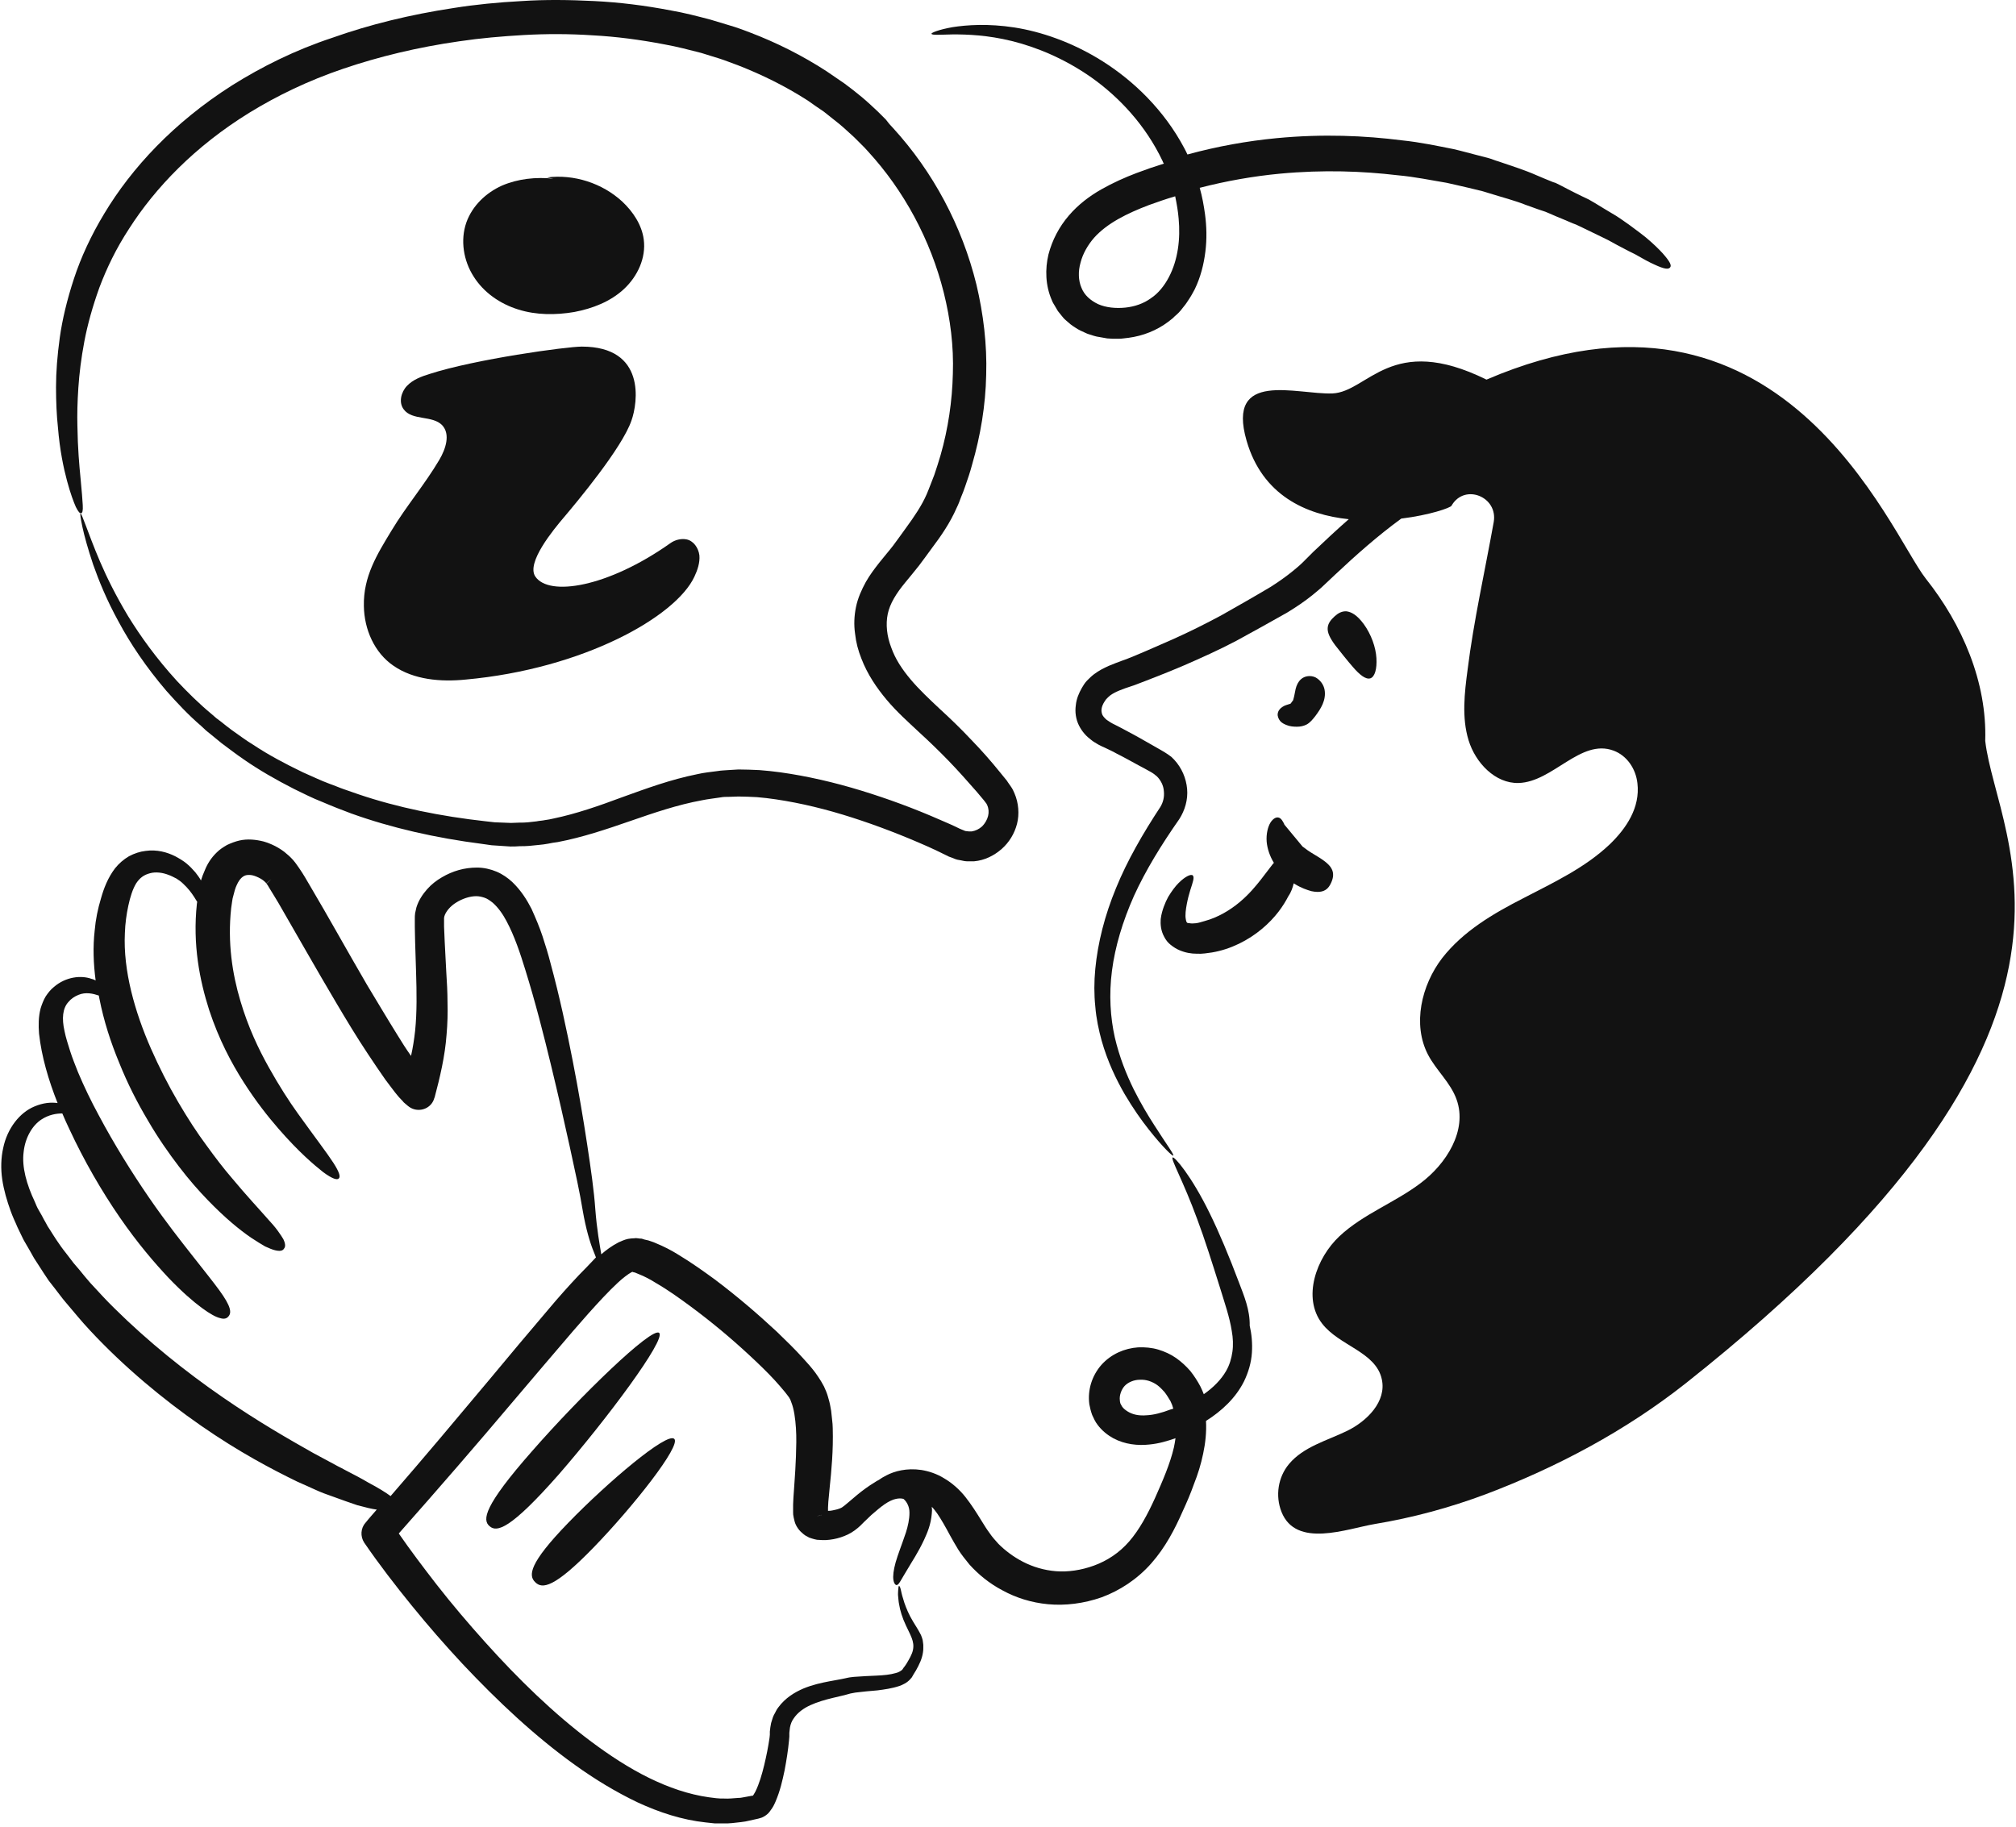 <svg xmlns="http://www.w3.org/2000/svg" fill="none" viewBox="0 0 534 484" height="484" width="534">
<path fill="#121212" d="M525.848 196.274C526.347 180.698 519.767 165.455 510.105 153.294C500.526 141.133 471.789 67.084 393.743 100.569C368.421 88.074 362.424 103.817 352.928 104.234C343.433 104.567 324.775 97.903 330.189 116.728C334.354 131.221 345.932 136.385 357.26 137.551C354.011 140.383 350.929 143.299 347.847 146.214L345.099 148.963C344.266 149.796 343.349 150.545 342.433 151.295C340.601 152.794 338.685 154.127 336.603 155.46C334.52 156.709 332.355 157.958 330.189 159.208C328.023 160.457 325.774 161.707 323.609 162.956C319.277 165.288 314.946 167.454 310.448 169.453C308.199 170.453 306.034 171.369 303.785 172.368C302.702 172.868 301.536 173.285 300.453 173.784L298.787 174.451C298.287 174.617 297.787 174.867 297.204 175.034C295.039 175.867 292.373 176.7 289.791 178.615C289.125 179.115 288.542 179.698 287.959 180.281C287.376 180.864 286.876 181.697 286.543 182.28C285.793 183.613 285.127 185.112 284.96 186.862C284.71 188.611 284.96 190.527 285.793 192.192C286.626 193.858 287.792 195.108 289.042 196.024C289.625 196.524 290.291 196.857 290.957 197.273L291.957 197.773L292.706 198.106C293.706 198.606 294.706 199.023 295.705 199.606C297.704 200.605 299.62 201.688 301.619 202.771C302.618 203.271 303.618 203.854 304.534 204.353C305.117 204.687 305.284 204.77 305.617 205.02L306.034 205.353C306.2 205.436 306.283 205.603 306.45 205.686C307.45 206.686 308.199 208.102 308.283 209.601C308.449 211.1 308.116 212.516 307.366 213.766C302.702 220.846 298.537 228.092 295.622 235.256C292.623 242.502 290.791 249.749 290.124 256.662C289.791 260.077 289.791 263.492 290.124 266.658C290.374 269.823 291.041 272.905 291.79 275.653C293.373 281.234 295.622 285.899 297.871 289.814C300.12 293.645 302.369 296.81 304.284 299.226C308.116 304.057 310.615 306.389 310.781 306.139C311.031 305.889 309.032 303.224 305.784 298.143C304.118 295.561 302.202 292.396 300.286 288.564C298.37 284.649 296.538 280.151 295.289 274.821C294.122 269.573 293.706 263.576 294.539 257.162C295.372 250.748 297.371 244.085 300.37 237.338C303.451 230.591 307.533 223.928 312.364 217.014C313.863 214.682 314.696 211.85 314.446 209.018C314.196 206.186 313.03 203.437 311.031 201.272C310.781 201.022 310.531 200.772 310.282 200.522L309.365 199.856C308.782 199.439 308.033 199.023 307.616 198.773C306.617 198.19 305.7 197.69 304.701 197.107C302.785 196.024 300.786 194.858 298.704 193.775C297.704 193.192 296.621 192.692 295.538 192.109L294.706 191.693L294.122 191.36C293.789 191.11 293.456 190.943 293.123 190.693C292.54 190.193 292.123 189.694 291.957 189.277C291.79 188.777 291.707 188.361 291.79 187.778C291.874 187.195 292.123 186.528 292.623 185.779C292.873 185.362 293.04 185.196 293.29 184.946C293.539 184.696 293.789 184.446 294.122 184.196C295.372 183.28 297.371 182.53 299.703 181.781C300.286 181.614 300.869 181.364 301.536 181.114L303.285 180.448C304.451 180.031 305.534 179.532 306.7 179.115C309.032 178.199 311.281 177.283 313.613 176.283C318.195 174.284 322.859 172.202 327.44 169.786C329.689 168.537 331.855 167.371 334.104 166.121C336.353 164.872 338.602 163.622 340.934 162.29C343.266 160.874 345.515 159.374 347.681 157.625C348.764 156.709 349.846 155.876 350.846 154.877L353.678 152.211C359.259 146.964 365.006 141.883 371.17 137.385C378.666 136.468 384.164 134.553 384.497 133.97C384.497 133.886 384.58 133.886 384.58 133.803C388.079 128.056 396.825 131.637 395.658 138.301C393.326 151.295 390.328 164.622 388.745 177.366C387.912 183.613 387.162 190.11 388.995 196.107C390.827 202.104 396.075 207.602 402.239 207.435C411.318 207.185 418.648 195.607 427.394 198.856C430.975 200.189 433.307 203.687 433.724 207.519C434.474 213.932 430.809 219.43 426.394 223.678C419.814 229.925 411.568 233.756 403.571 237.921C395.575 242.003 387.579 246.667 381.998 253.83C376.501 260.994 374.085 271.405 378.25 279.402C380.415 283.566 384.247 286.815 385.83 291.313C388.745 299.476 383.081 308.388 376.251 313.469C369.421 318.633 361.091 321.632 354.844 327.463C348.597 333.293 344.932 343.788 350.18 350.618C354.678 356.532 364.423 358.115 366.006 365.362C367.338 371.275 362.091 376.523 356.76 379.105C351.429 381.687 345.265 383.27 341.434 387.851C338.518 391.349 337.769 396.264 339.435 400.512C343.266 410.257 356.76 405.01 364.09 403.76C374.168 402.094 383.997 399.429 393.576 395.847C412.484 388.684 430.642 379.022 446.551 366.444C565.995 271.822 528.929 223.095 525.848 196.274Z"></path>
<path fill="#121212" d="M340.854 192.109C341.687 192.442 342.603 192.525 343.519 192.525C344.436 192.525 345.269 192.359 346.102 191.942C347.018 191.443 347.684 190.61 348.351 189.777C349.1 188.777 349.85 187.694 350.35 186.528C350.849 185.362 351.099 184.029 350.849 182.697C350.599 181.364 349.683 180.115 348.434 179.448C347.184 178.865 345.602 179.032 344.602 179.948C343.853 180.614 343.436 181.531 343.186 182.53C343.02 183.53 342.603 185.445 342.437 185.695C342.187 185.779 342.02 186.362 341.77 186.445C341.021 186.695 340.271 186.861 339.688 187.278C339.022 187.694 338.522 188.361 338.439 189.11C338.355 189.777 338.688 190.526 339.105 191.026C339.521 191.526 340.188 191.859 340.854 192.109Z"></path>
<path fill="#121212" d="M351.679 166.371C351.595 167.62 352.262 169.036 353.678 170.952C354.427 171.952 355.177 172.785 355.927 173.784C356.76 174.784 357.592 175.867 358.425 176.783C360.091 178.699 361.757 180.115 363.007 179.698C364.173 179.282 364.756 177.199 364.589 174.367C364.506 172.951 364.173 171.369 363.59 169.786C363.007 168.203 362.174 166.621 361.257 165.371C359.425 162.873 357.926 162.123 356.676 161.956C355.427 161.873 354.427 162.456 353.511 163.289C352.512 164.205 351.762 165.122 351.679 166.371Z"></path>
<path fill="#121212" d="M342.681 234.006C342.764 234.089 342.848 234.173 342.931 234.173C344.68 235.256 346.18 235.755 347.346 236.088C348.512 236.338 349.428 236.338 350.094 236.172C351.51 235.839 352.177 234.839 352.677 233.673C353.176 232.507 353.343 231.257 352.677 230.091C352.01 228.842 350.344 227.676 347.929 226.26C346.929 225.677 345.846 224.927 345.013 224.261L340.182 218.43V218.347C339.766 217.514 339.349 216.764 338.683 216.598C338.1 216.431 337.267 216.764 336.517 217.93C335.851 219.013 335.351 220.929 335.518 223.011C335.684 224.844 336.351 226.843 337.434 228.592C337.267 228.759 337.1 228.925 336.934 229.175C336.184 230.091 335.268 231.424 333.935 233.09C332.603 234.756 330.937 236.838 328.355 239.004C325.772 241.169 322.524 243.085 319.109 244.001C318.193 244.251 317.526 244.501 316.777 244.585C316.11 244.668 315.527 244.668 315.111 244.585C314.777 244.501 314.694 244.585 314.528 244.501C314.361 244.418 314.194 244.168 314.111 243.585C313.861 242.502 314.111 240.836 314.361 239.504C314.611 238.171 314.944 236.921 315.277 235.839C315.944 233.756 316.443 232.424 315.944 231.924C315.527 231.507 314.028 232.09 312.195 233.923C311.279 234.839 310.363 236.088 309.447 237.588C309.03 238.337 308.614 239.254 308.281 240.17C307.947 241.086 307.614 242.169 307.448 243.502C307.364 244.834 307.448 246.5 308.364 248.166C308.78 248.999 309.363 249.749 310.113 250.332C310.863 250.915 311.612 251.415 312.445 251.748C314.028 252.414 315.527 252.664 317.026 252.664C318.443 252.747 319.858 252.497 321.025 252.331C326.022 251.498 330.687 249.082 334.268 246.084C337.85 243.085 339.932 240.003 341.265 237.421C342.015 236.338 342.431 235.089 342.681 234.006Z"></path>
<path fill="#121212" d="M328.191 339.79C325.526 332.71 322.944 326.546 320.445 321.465C315.531 311.387 311.033 306.306 310.616 306.639C310.033 307.055 313.365 312.719 317.113 322.965C319.029 328.046 321.028 334.376 323.277 341.539C324.36 345.121 325.692 348.869 326.275 352.617C326.609 354.45 326.692 356.366 326.442 358.115C326.192 359.864 325.692 361.613 324.776 363.196C323.443 365.528 321.361 367.61 318.862 369.36C318.612 368.693 318.279 367.944 317.946 367.277C317.196 365.861 316.28 364.445 315.281 363.196C314.198 361.946 312.948 360.78 311.532 359.781C310.116 358.781 308.45 358.032 306.785 357.532C305.119 357.032 303.203 356.865 301.454 356.949C297.872 357.199 294.374 358.698 291.792 361.53C289.209 364.445 288.043 368.277 288.543 372.025C288.71 372.941 288.96 373.941 289.293 374.857C289.709 375.773 290.126 376.689 290.709 377.439C291.875 379.022 293.374 380.188 294.873 381.021C297.955 382.687 301.454 383.02 304.452 382.687C307.034 382.437 309.2 381.77 311.366 381.021C311.282 381.77 311.116 382.603 310.949 383.436C309.95 387.768 307.951 392.349 305.952 396.847C303.953 401.261 301.787 405.259 299.121 408.341C296.456 411.423 293.208 413.506 289.793 414.755C286.377 416.004 282.879 416.504 279.714 416.254C276.549 416.004 273.55 415.088 270.968 413.755C268.386 412.423 266.22 410.757 264.471 409.008C263.638 408.091 262.805 407.175 262.139 406.176C261.389 405.176 260.723 404.093 260.056 403.011C258.724 400.845 257.308 398.596 255.725 396.597C254.142 394.598 252.143 392.849 250.144 391.682C248.145 390.433 246.063 389.767 244.064 389.434C240.149 388.85 236.901 389.767 234.818 390.85C233.985 391.266 233.319 391.682 232.736 392.099C232.403 392.266 232.069 392.432 231.736 392.682C230.07 393.682 228.488 394.848 227.072 396.014C226.322 396.597 225.656 397.263 224.906 397.846C224.24 398.429 223.407 399.096 223.157 399.262C222.824 399.512 222.157 399.762 221.491 399.929C220.825 400.095 220.075 400.262 219.492 400.262C219.409 400.262 219.325 400.262 219.325 400.262C219.325 400.012 219.325 399.679 219.325 399.429C219.325 398.929 219.409 398.346 219.409 397.846C219.492 396.68 219.659 395.597 219.742 394.348C219.992 391.932 220.242 389.434 220.408 386.768C220.575 384.103 220.658 381.354 220.575 378.355C220.575 377.606 220.492 376.856 220.408 376.106C220.325 375.357 220.242 374.524 220.158 373.774C219.992 372.941 219.908 372.192 219.659 371.275C219.409 370.442 219.242 369.609 218.826 368.61C218.659 368.193 218.409 367.694 218.243 367.277C217.993 366.861 217.743 366.361 217.493 365.944L216.743 364.778L215.994 363.696C214.994 362.363 213.911 361.113 212.745 359.864C210.579 357.448 208.164 355.116 205.748 352.784C200.834 348.203 195.42 343.538 189.339 338.957C186.258 336.708 183.092 334.459 179.511 332.294C177.762 331.211 175.846 330.211 173.597 329.295C173.097 329.045 172.431 328.879 171.764 328.629C171.431 328.545 171.098 328.462 170.681 328.379L170.182 328.212C170.015 328.129 169.765 328.129 169.515 328.129L168.849 328.046C168.599 328.046 168.433 327.962 168.099 328.046C167.516 328.046 166.85 328.129 166.35 328.212C165.934 328.295 165.434 328.462 165.017 328.629C164.601 328.795 164.268 328.962 163.851 329.128C161.936 330.128 160.52 331.211 159.27 332.294C158.854 329.795 158.104 325.797 157.688 320.382C157.354 315.551 156.521 309.721 155.522 303.141C154.522 296.56 153.273 289.064 151.69 280.984C150.108 272.905 148.275 264.159 145.776 254.996C145.193 252.664 144.444 250.332 143.694 248C143.278 246.833 142.861 245.584 142.361 244.418C141.862 243.252 141.362 242.002 140.779 240.753C139.529 238.337 138.03 235.922 135.698 233.673C134.532 232.59 133.116 231.591 131.533 230.924C129.951 230.258 128.118 229.841 126.369 229.841C122.954 229.841 119.872 230.758 117.04 232.424C115.624 233.257 114.291 234.256 113.125 235.589C111.959 236.921 110.876 238.504 110.293 240.42C110.21 240.92 110.043 241.419 109.96 241.919C109.877 242.419 109.877 242.919 109.877 243.502V245.584C109.877 246.917 109.96 248.25 109.96 249.582C110.043 252.248 110.126 254.913 110.21 257.578C110.376 262.909 110.46 268.074 109.96 273.071C109.71 275.32 109.377 277.486 108.877 279.735C107.628 277.986 106.461 276.153 105.295 274.237C102.547 269.823 99.881 265.325 97.216 260.91C91.968 251.914 87.054 243.002 81.973 234.423C81.14 233.007 80.39 231.674 79.474 230.341C79.224 230.008 79.058 229.675 78.724 229.258L78.308 228.675C78.141 228.425 77.891 228.176 77.642 227.842C76.892 227.009 76.142 226.343 75.309 225.677C73.644 224.427 71.811 223.511 69.812 222.928C67.813 222.428 65.564 222.178 63.398 222.678C62.315 222.928 61.233 223.344 60.15 223.844C59.15 224.427 58.234 225.01 57.484 225.76C55.902 227.259 54.902 228.925 54.236 230.591C53.819 231.507 53.486 232.424 53.236 233.256C52.82 232.507 52.32 231.84 51.737 231.091C51.071 230.341 50.321 229.508 49.405 228.759C48.489 228.009 47.489 227.426 46.406 226.843C44.241 225.76 41.575 225.01 38.577 225.427C37.077 225.593 35.578 226.093 34.162 226.843C32.746 227.676 31.497 228.759 30.497 230.008C28.581 232.507 27.498 235.339 26.749 238.004C25.916 240.753 25.333 243.585 25.083 246.5C24.583 250.832 24.75 255.33 25.333 259.744C25 259.578 24.666 259.411 24.25 259.328C21.501 258.328 17.42 258.745 14.255 261.493C13.422 262.16 12.755 262.993 12.089 263.992C11.506 264.992 11.089 266.075 10.756 267.157C10.173 269.406 10.173 271.655 10.34 273.821C11.006 279.901 12.839 286.148 15.254 292.229C13.505 291.979 11.423 292.146 9.09 293.145C5.259 294.728 1.927 298.893 0.844 304.14C0.261 306.722 0.178 309.638 0.594 312.47C1.011 315.302 1.844 318.134 2.843 320.882C3.093 321.549 3.343 322.215 3.676 322.965C4.009 323.631 4.259 324.297 4.592 325.047C4.926 325.713 5.259 326.463 5.592 327.129C5.925 327.796 6.258 328.545 6.675 329.212C7.424 330.544 8.257 331.877 9.007 333.293C9.84 334.626 10.756 335.959 11.589 337.291C12.006 337.958 12.505 338.624 12.922 339.29C13.422 339.957 13.921 340.54 14.421 341.206C15.421 342.456 16.337 343.788 17.42 345.038C18.503 346.287 19.502 347.536 20.585 348.786C21.085 349.369 21.668 350.035 22.168 350.618L23.833 352.451C32.829 362.113 43.158 370.692 53.236 377.689C63.315 384.686 71.894 389.184 78.724 392.515C80.474 393.265 82.056 394.015 83.555 394.681C84.305 395.014 85.055 395.347 85.721 395.597C86.471 395.847 87.137 396.097 87.803 396.347C90.469 397.347 92.718 398.096 94.634 398.763C96.799 399.346 98.465 399.762 99.798 399.929C98.798 401.095 97.799 402.178 96.883 403.344L96.799 403.427C95.55 404.843 95.383 407.009 96.466 408.675C100.464 414.505 104.712 420.003 109.044 425.333C113.375 430.664 117.873 435.829 122.537 440.826C131.866 450.738 141.695 459.984 152.273 467.564C157.604 471.395 163.102 474.727 168.849 477.476C174.596 480.141 180.677 482.14 186.924 482.807C187.674 482.89 188.507 482.973 189.256 483.056H191.588C193.171 483.14 194.67 482.89 196.253 482.723C196.669 482.64 197.003 482.64 197.419 482.557L198.585 482.307C199.335 482.14 200.084 481.974 200.834 481.807L201.417 481.64C201.834 481.557 202.417 481.224 202.667 481.057C203.416 480.558 203.749 480.141 204.083 479.641C204.749 478.808 205.082 478.059 205.415 477.309C206.665 474.394 207.248 471.728 207.831 468.98C208.331 466.314 208.747 463.732 208.997 461.067L209.08 460.067V459.068C209.164 458.568 209.164 458.068 209.247 457.652C209.413 456.735 209.747 455.902 210.246 455.236C211.246 453.737 212.828 452.571 214.661 451.738C216.493 450.905 218.492 450.322 220.575 449.822C221.658 449.572 222.657 449.322 223.74 449.072C224.24 448.906 224.74 448.822 225.239 448.656C225.656 448.573 226.072 448.489 226.572 448.406C228.488 448.156 230.487 447.99 232.403 447.823C234.318 447.573 236.234 447.323 238.233 446.657C239.15 446.324 240.232 445.824 241.065 444.908C241.232 444.658 241.565 444.408 241.648 444.158L241.982 443.575C242.231 443.242 242.398 442.825 242.648 442.492C243.481 440.993 244.23 439.494 244.48 437.744C244.564 437.328 244.564 436.911 244.564 436.412C244.564 436.162 244.564 435.995 244.564 435.745L244.48 435.079C244.48 434.912 244.397 434.662 244.397 434.496L244.23 433.913C244.064 433.496 243.981 433.163 243.814 432.913C243.148 431.581 242.481 430.664 241.898 429.665C240.732 427.749 240.066 426.083 239.566 424.667C239.316 423.917 239.15 423.251 238.983 422.751C238.816 422.168 238.733 421.668 238.65 421.335C238.483 420.586 238.317 420.169 238.15 420.169C237.983 420.169 237.983 420.586 237.9 421.419C237.9 421.835 237.817 422.335 237.9 422.918C237.983 423.501 237.983 424.251 238.15 425C238.4 426.583 238.983 428.582 239.982 430.664C240.482 431.747 241.065 432.83 241.482 433.913C241.898 434.996 242.065 435.995 241.815 437.161C241.565 438.327 240.815 439.577 240.066 440.826C239.816 441.159 239.649 441.493 239.399 441.742L239.066 442.242C238.983 442.409 238.9 442.409 238.816 442.492C238.483 442.742 237.983 443.075 237.234 443.242C235.818 443.658 234.069 443.825 232.236 443.908C230.404 443.991 228.405 444.075 226.239 444.241C225.739 444.325 225.156 444.325 224.49 444.491C223.99 444.574 223.49 444.741 222.907 444.824C221.908 444.991 220.825 445.241 219.742 445.407C217.576 445.824 215.244 446.324 212.828 447.323C210.496 448.323 207.997 449.822 206.165 452.321C205.665 452.904 205.415 453.654 204.999 454.32C204.832 454.653 204.666 455.07 204.582 455.403L204.249 456.486C204.083 457.235 203.999 457.985 203.916 458.734V459.567L203.833 460.4C203.499 462.733 203 465.231 202.417 467.647C201.834 470.063 201.084 472.645 200.084 474.644C199.835 475.06 199.585 475.56 199.418 475.727H199.251C198.668 475.81 198.002 475.976 197.419 476.06L196.503 476.226C196.17 476.31 195.836 476.31 195.587 476.31C194.337 476.393 193.004 476.56 191.755 476.476C191.089 476.476 190.422 476.476 189.756 476.393C189.09 476.31 188.423 476.226 187.757 476.143C182.426 475.393 177.095 473.561 171.848 470.979C166.6 468.397 161.519 465.065 156.605 461.4C146.693 453.987 137.364 444.908 128.535 435.079C124.12 430.165 119.789 425.084 115.624 419.753C112.209 415.338 108.794 410.84 105.629 406.259C115.957 394.598 126.202 382.77 136.114 371.025C141.445 364.778 146.693 358.531 151.94 352.451C154.522 349.452 157.188 346.454 159.77 343.705C161.103 342.289 162.435 340.956 163.685 339.79C164.934 338.624 166.35 337.541 167.266 337.041C167.35 337.041 167.433 336.958 167.516 336.958H167.6L167.766 337.041C167.933 337.041 168.016 337.125 168.183 337.125C168.516 337.291 168.849 337.375 169.182 337.541C170.681 338.124 172.264 338.957 173.847 339.957C177.012 341.789 180.01 343.955 182.842 346.037C188.59 350.285 193.837 354.7 198.585 359.114C200.917 361.28 203.166 363.446 205.165 365.611C206.165 366.694 207.081 367.777 207.914 368.777L208.497 369.526L208.997 370.193L209.33 370.776L209.58 371.442C210.33 373.274 210.663 375.857 210.829 378.355C210.996 380.854 210.913 383.353 210.829 385.852C210.746 388.351 210.58 390.766 210.413 393.182C210.33 394.431 210.246 395.597 210.163 396.763C210.163 397.347 210.08 397.93 210.08 398.596V400.678C210.08 401.095 210.08 401.345 210.246 402.094C210.413 402.761 210.496 403.344 210.829 404.01C211.163 404.676 211.579 405.259 212.079 405.759C212.329 406.009 212.579 406.176 212.828 406.426C213.078 406.592 213.328 406.842 213.578 406.925C213.828 407.092 214.078 407.175 214.328 407.342C214.578 407.425 214.828 407.508 215.077 407.592C215.577 407.758 215.994 407.842 216.41 407.925C217.243 408.008 218.076 408.008 218.742 408.008C220.158 407.925 221.491 407.675 222.741 407.259C223.99 406.842 225.156 406.342 226.405 405.426C227.655 404.51 228.238 403.844 228.904 403.177C229.571 402.511 230.237 401.928 230.82 401.345C232.069 400.262 233.236 399.262 234.318 398.513C235.401 397.763 236.484 397.263 237.317 397.097C238.067 396.93 238.733 396.93 239.316 397.097C239.816 397.513 240.149 398.013 240.399 398.513C240.732 399.179 240.899 399.929 240.899 400.762C240.899 402.511 240.482 404.343 239.982 405.926C238.9 409.174 237.817 411.84 237.234 413.922C236.651 416.004 236.484 417.587 236.651 418.587C236.817 419.586 237.234 419.919 237.484 419.919C237.817 419.919 238.067 419.586 238.483 418.92C238.9 418.253 239.483 417.171 240.565 415.421C241.565 413.672 243.148 411.423 244.814 407.842C245.646 406.009 246.563 403.927 246.813 401.011C246.896 400.428 246.896 399.762 246.813 399.179C247.312 399.679 247.729 400.262 248.229 400.928C249.311 402.511 250.394 404.427 251.644 406.759C252.31 407.925 252.976 409.174 253.809 410.507C254.642 411.84 255.725 413.172 256.808 414.505C259.14 417.087 262.055 419.503 265.554 421.335C269.052 423.251 273.134 424.584 277.632 425C282.129 425.417 287.044 424.834 291.792 423.168C296.539 421.419 301.204 418.42 304.952 414.172C308.7 409.924 311.199 405.093 313.282 400.345C314.364 398.013 315.364 395.681 316.28 393.099C317.28 390.6 318.113 387.934 318.696 385.102C319.279 382.354 319.612 379.438 319.445 376.44C323.527 373.858 327.275 370.442 329.524 365.944C330.69 363.529 331.44 360.947 331.606 358.365C331.773 355.783 331.523 353.367 331.023 351.201C331.107 347.037 329.524 343.288 328.191 339.79ZM153.356 337.791C150.524 340.79 147.859 343.788 145.277 346.87C140.029 353.034 134.782 359.281 129.534 365.611C120.955 375.857 112.292 386.185 103.463 396.347C102.213 395.431 100.381 394.265 97.549 392.765C95.883 391.766 93.801 390.683 91.385 389.434C90.802 389.1 90.136 388.767 89.469 388.434C88.803 388.101 88.137 387.684 87.47 387.351C86.054 386.602 84.555 385.769 82.972 384.936C76.642 381.354 68.562 376.773 58.9 370.109C49.238 363.446 39.243 355.449 30.33 346.62L28.665 344.954C28.081 344.371 27.582 343.788 27.082 343.288C25.999 342.122 25 341.039 23.917 339.873C22.917 338.707 21.918 337.541 21.001 336.375C20.502 335.792 20.002 335.209 19.502 334.626C19.086 334.043 18.586 333.46 18.169 332.877C17.253 331.711 16.337 330.544 15.504 329.295C14.671 328.129 13.921 326.879 13.172 325.713C12.755 325.13 12.422 324.547 12.089 323.881C11.756 323.298 11.423 322.715 11.089 322.048C10.756 321.465 10.423 320.882 10.09 320.299C9.757 319.716 9.507 319.05 9.257 318.467C7.008 313.719 5.759 309.138 6.258 305.223C6.675 301.225 8.674 298.06 11.006 296.56C12.922 295.311 14.921 294.978 16.503 294.978C17.087 296.394 17.753 297.81 18.419 299.226C22.251 307.472 26.915 315.551 31.746 322.548C36.578 329.545 40.992 334.626 44.574 338.457C48.239 342.289 51.154 344.788 53.403 346.454C55.652 348.12 57.234 348.952 58.317 349.202C59.4 349.536 60.066 349.286 60.483 348.786C61.399 347.786 61.233 346.12 58.067 341.789C56.485 339.624 54.153 336.708 51.071 332.793C48.072 328.962 44.074 323.964 39.493 317.301C34.912 310.637 30.247 303.141 26.166 295.477C24.083 291.646 22.251 287.814 20.668 284.066C19.919 282.15 19.169 280.318 18.586 278.485C18.003 276.653 17.42 274.82 17.087 273.155C16.337 269.823 16.587 267.157 18.086 265.491C18.836 264.575 19.752 263.992 20.752 263.576C21.751 263.159 22.667 263.076 23.667 263.159C24.583 263.242 25.416 263.492 26.166 263.742C26.249 263.992 26.249 264.242 26.332 264.575C27.498 270.489 29.331 276.153 31.58 281.567C33.745 286.981 36.328 292.062 39.16 296.81C41.908 301.558 44.74 305.556 47.406 309.054C50.071 312.553 52.653 315.468 54.986 317.884C59.733 322.798 63.565 325.88 66.48 327.879C67.98 328.878 69.229 329.628 70.228 330.211C71.311 330.711 72.144 331.044 72.811 331.211C74.143 331.544 74.893 331.377 75.226 330.794C75.643 330.295 75.642 329.545 75.059 328.295C74.726 327.712 74.227 326.963 73.56 326.047C72.894 325.13 71.978 324.047 70.811 322.798C68.562 320.216 65.397 316.884 61.316 311.97C59.234 309.554 57.068 306.722 54.652 303.39C52.237 300.142 49.738 296.31 47.156 291.896C44.574 287.481 42.158 282.733 39.992 277.819C37.827 272.905 35.994 267.74 34.745 262.576C33.496 257.412 32.829 252.164 33.079 247.167C33.162 244.668 33.496 242.252 33.995 239.92C34.495 237.588 35.161 235.505 36.078 234.006C37.077 232.507 38.16 231.757 39.743 231.341C41.242 230.924 43.074 231.174 44.574 231.757C45.323 232.007 46.073 232.424 46.739 232.757C47.406 233.173 47.989 233.59 48.572 234.173C49.738 235.256 50.654 236.422 51.404 237.588C51.737 238.088 51.987 238.504 52.237 238.921C52.237 239.087 52.154 239.254 52.154 239.42C50.987 250.249 52.903 259.744 55.402 267.574C57.984 275.404 61.316 281.651 64.564 286.732C67.813 291.812 70.978 295.811 73.727 298.976C79.224 305.306 83.222 308.638 85.638 310.554C88.137 312.386 89.303 312.636 89.719 312.22C90.219 311.803 89.969 310.637 88.303 308.055C86.637 305.473 83.555 301.475 78.891 294.978C76.559 291.729 73.977 287.731 71.228 282.817C68.479 277.902 65.731 272.155 63.648 265.075C61.566 258.078 60.233 249.749 61.233 240.586L61.483 238.837C61.566 238.254 61.649 237.754 61.816 237.255C62.066 236.255 62.315 235.256 62.732 234.423C63.482 232.757 64.398 232.007 65.314 231.84C65.814 231.757 66.564 231.757 67.313 232.007C68.063 232.257 68.979 232.673 69.645 233.173C69.812 233.34 69.978 233.423 70.145 233.59L70.562 234.006C69.146 235.339 72.644 232.174 71.894 232.84L71.145 233.59C70.978 233.756 70.478 234.173 70.562 234.089C70.645 234.006 70.562 234.089 70.645 234.173L70.895 234.506C71.061 234.756 71.228 235.089 71.394 235.339C72.144 236.505 72.894 237.838 73.727 239.17C78.641 247.666 83.722 256.662 89.053 265.658C91.718 270.156 94.467 274.737 97.466 279.235C98.965 281.484 100.464 283.733 102.047 285.982C102.88 287.065 103.713 288.231 104.629 289.397C105.129 289.98 105.545 290.563 106.128 291.146C106.461 291.479 106.711 291.729 106.961 292.062L108.044 292.979C108.544 293.395 109.127 293.728 109.793 293.895C112.126 294.478 114.458 293.145 115.041 290.896L115.124 290.73C116.54 285.399 117.873 279.818 118.289 274.071C118.539 271.239 118.622 268.323 118.539 265.575C118.539 262.826 118.373 260.077 118.206 257.412C118.039 254.746 117.956 252.081 117.79 249.416C117.706 248.083 117.706 246.75 117.623 245.501V243.752C117.623 243.668 117.623 243.668 117.623 243.585C117.623 243.418 117.623 243.335 117.623 243.169C117.623 243.002 117.706 242.919 117.706 242.752C118.039 241.586 119.206 240.087 120.871 239.087C122.454 238.088 124.453 237.421 126.119 237.421C126.952 237.421 127.618 237.588 128.368 237.838C129.118 238.088 129.784 238.587 130.534 239.17C131.95 240.42 133.199 242.169 134.199 244.085C136.281 248 137.78 252.498 139.113 256.829C141.862 265.658 144.027 274.237 145.943 282.15C147.859 290.063 149.525 297.393 150.941 303.89C152.357 310.387 153.606 316.051 154.356 320.716C155.189 325.547 156.272 329.212 157.271 331.627C157.521 332.21 157.688 332.71 157.854 333.127C157.771 333.21 157.771 333.21 157.688 333.293C156.272 334.792 154.856 336.292 153.356 337.791ZM217.576 401.345H217.66C217.576 401.345 217.493 401.428 217.41 401.428C217.493 401.345 217.576 401.345 217.576 401.345ZM216.493 401.678C216.743 401.595 216.91 401.511 217.16 401.428C217.243 401.428 217.41 401.345 217.493 401.345C216.993 401.511 216.327 401.761 216.493 401.678ZM217.41 401.428C217.493 401.345 217.493 401.345 217.41 401.428V401.428ZM303.703 374.94C301.704 375.107 300.038 374.774 298.705 373.941C298.039 373.524 297.539 373.108 297.206 372.608C297.039 372.358 296.956 372.108 296.789 371.858C296.706 371.609 296.623 371.275 296.623 370.942C296.456 369.693 297.039 368.11 297.872 367.194C298.788 366.194 300.371 365.528 301.953 365.528C303.536 365.445 305.119 365.945 306.535 366.944C307.201 367.444 307.867 368.11 308.45 368.777C309.034 369.526 309.533 370.359 310.033 371.192C310.366 371.858 310.616 372.525 310.783 373.191C310.533 373.274 310.283 373.358 309.95 373.441C307.784 374.274 305.618 374.857 303.703 374.94Z"></path>
<path fill="#121212" d="M174.594 353.117C172.678 351.451 153.687 369.859 140.943 384.436C128.116 399.012 127.699 402.677 129.699 404.343C131.614 406.009 135.196 405.176 148.023 390.6C160.767 375.94 176.51 354.783 174.594 353.117Z"></path>
<path fill="#121212" d="M150.522 403.427C140.027 414.255 139.944 417.42 141.776 419.169C143.609 421.002 146.774 420.752 157.269 409.924C167.764 399.096 180.508 382.936 178.592 381.187C176.677 379.355 161.017 392.599 150.522 403.427Z"></path>
<path fill="#121212" d="M17.755 127.389C18.671 130.804 19.504 132.97 20.087 134.303C20.753 135.635 21.17 136.052 21.503 135.969C21.836 135.885 22.003 135.302 21.92 133.803C21.836 132.387 21.67 130.138 21.337 126.723C21.003 123.308 20.587 118.81 20.503 112.813C20.42 109.814 20.503 106.482 20.753 102.734C21.003 98.986 21.503 94.904 22.336 90.49C23.169 86.075 24.502 81.244 26.334 76.163C28.25 71.082 30.749 65.835 34.247 60.504C41.077 49.842 51.489 38.847 66.066 29.852C73.395 25.354 81.642 21.355 90.971 18.19C100.3 15.025 110.545 12.526 121.623 10.944C127.204 10.111 132.951 9.611 138.782 9.278C144.696 8.945 150.776 8.945 157.023 9.361C163.27 9.694 169.601 10.527 176.098 11.777C179.346 12.36 182.511 13.193 185.76 14.026C187.342 14.525 189.008 15.025 190.591 15.525C192.173 16.025 193.756 16.691 195.422 17.274C201.835 19.773 208.083 22.855 213.913 26.603C215.329 27.602 216.745 28.602 218.244 29.602C219.577 30.684 220.993 31.767 222.326 32.85C223.659 33.933 224.908 35.182 226.241 36.349L228.989 39.097L229.906 40.097C239.401 50.425 246.481 63.502 249.98 77.496C251.729 84.493 252.645 91.739 252.395 98.986C252.229 106.232 251.146 113.562 249.147 120.559C248.647 122.308 248.064 124.057 247.481 125.807C247.148 126.64 246.814 127.556 246.481 128.389C246.148 129.222 245.815 130.138 245.482 130.888C244.149 133.969 242.15 136.885 239.901 139.967C238.818 141.466 237.569 143.215 236.569 144.548C235.486 145.964 234.237 147.38 232.988 148.962C231.738 150.545 230.405 152.294 229.323 154.21C228.24 156.209 227.24 158.375 226.741 160.79C226.241 163.206 226.157 165.538 226.491 167.87C226.741 170.203 227.324 172.368 228.157 174.451C229.739 178.615 232.238 182.28 234.903 185.445C237.569 188.611 240.567 191.276 243.316 193.858C246.148 196.44 248.73 198.939 251.312 201.605C253.894 204.27 256.31 207.019 258.726 209.767L260.475 211.85C260.641 212.016 260.725 212.183 260.808 212.266L261.058 212.599C261.141 212.683 261.224 212.849 261.308 212.933C261.391 213.016 261.391 213.183 261.474 213.266C261.891 214.182 261.974 215.182 261.724 216.181C261.474 217.181 260.891 218.18 260.142 218.93C259.309 219.679 258.392 220.096 257.393 220.263C257.143 220.263 256.893 220.263 256.643 220.263C256.393 220.263 256.143 220.179 255.894 220.179C255.644 220.179 255.394 220.013 255.144 219.929L254.727 219.763C254.561 219.679 254.311 219.596 254.144 219.513C252.478 218.68 250.729 217.93 248.98 217.181C242.15 214.182 235.153 211.6 228.073 209.434C220.993 207.269 213.83 205.603 206.667 204.603L203.918 204.27L201.169 204.02C199.337 203.937 197.421 203.854 195.588 203.854L192.84 204.02C191.923 204.103 191.007 204.103 190.091 204.27C188.259 204.52 186.426 204.686 184.677 205.103C177.597 206.519 171.1 208.934 164.853 211.183C158.606 213.516 152.608 215.598 146.611 216.847C145.862 217.014 145.112 217.181 144.362 217.264C143.613 217.431 142.863 217.43 142.113 217.597C141.364 217.68 140.614 217.764 139.864 217.847C139.115 217.93 138.365 217.93 137.616 217.93C136.866 217.93 136.116 218.014 135.367 218.014C134.617 218.014 133.867 217.93 133.201 217.93C132.451 217.93 131.702 217.847 131.035 217.847C130.286 217.764 129.536 217.68 128.786 217.597C116.709 216.264 105.297 213.932 94.969 210.434C93.719 210.017 92.387 209.518 91.137 209.101C89.888 208.685 88.638 208.102 87.389 207.685C84.89 206.769 82.558 205.603 80.226 204.603C75.561 202.354 71.147 200.022 67.148 197.357C65.066 196.107 63.234 194.691 61.318 193.358C60.402 192.692 59.485 191.942 58.652 191.276C58.236 190.943 57.736 190.61 57.32 190.277C56.903 189.943 56.487 189.527 56.07 189.194C52.655 186.362 49.657 183.363 46.908 180.448C41.494 174.534 37.246 168.62 33.914 163.206C30.666 157.792 28.25 152.877 26.501 148.796C24.752 144.714 23.585 141.466 22.753 139.3C21.92 137.135 21.503 135.969 21.337 136.052C21.17 136.052 21.337 137.301 21.836 139.634C22.336 141.966 23.252 145.298 24.668 149.546C26.168 153.794 28.25 158.958 31.415 164.705C34.497 170.452 38.662 176.7 44.076 183.03C46.825 186.112 49.823 189.36 53.322 192.359C53.738 192.775 54.154 193.109 54.571 193.525C54.987 193.858 55.487 194.275 55.904 194.608C56.82 195.357 57.736 196.107 58.652 196.857C60.568 198.273 62.484 199.772 64.566 201.188C68.648 204.02 73.146 206.602 77.893 209.018C80.309 210.184 82.725 211.433 85.307 212.433C86.556 212.933 87.805 213.516 89.138 214.015C90.471 214.515 91.804 215.015 93.053 215.515C103.715 219.346 115.459 222.012 127.87 223.594C128.62 223.678 129.453 223.844 130.202 223.927C131.035 224.011 131.868 224.011 132.701 224.094C133.534 224.177 134.367 224.177 135.2 224.261C136.033 224.261 136.866 224.261 137.699 224.177C138.532 224.177 139.365 224.177 140.198 224.094L142.696 223.844C143.529 223.761 144.362 223.678 145.195 223.511C146.028 223.344 146.861 223.178 147.694 223.095C154.274 221.845 160.688 219.679 166.935 217.514C173.182 215.348 179.513 213.182 185.926 212.016C187.509 211.683 189.175 211.517 190.757 211.267C191.59 211.1 192.34 211.1 193.173 211.1L195.588 211.017C197.171 211.017 198.837 211.1 200.503 211.183L203.002 211.433L205.5 211.766C212.247 212.766 218.994 214.432 225.741 216.598C232.488 218.763 239.151 221.345 245.732 224.261C247.398 225.01 248.98 225.76 250.646 226.593C250.896 226.676 250.979 226.759 251.312 226.926L252.229 227.259C252.812 227.509 253.395 227.759 254.061 227.842C254.727 227.926 255.394 228.175 256.06 228.175H258.059C260.808 227.926 263.307 226.676 265.306 224.927C267.305 223.178 268.721 220.846 269.387 218.263C270.054 215.681 269.804 212.683 268.721 210.184L268.304 209.268C268.138 208.934 267.971 208.685 267.805 208.435L267.222 207.602C267.055 207.352 266.805 207.019 266.722 206.852L264.889 204.603C262.474 201.605 259.892 198.689 257.226 195.941C254.561 193.109 251.729 190.36 248.897 187.778C246.148 185.196 243.483 182.697 241.234 180.031C238.985 177.366 237.152 174.617 236.07 171.535C234.903 168.537 234.57 165.372 235.153 162.623C235.736 159.874 237.402 157.209 239.734 154.377C240.901 152.961 242.15 151.461 243.399 149.879C244.732 148.13 245.732 146.714 246.898 145.131C249.23 142.049 251.646 138.551 253.395 134.553C253.894 133.553 254.228 132.637 254.561 131.721C254.977 130.804 255.311 129.805 255.644 128.889C256.31 126.973 256.976 125.057 257.476 123.141C259.725 115.395 261.058 107.399 261.224 99.319C261.474 91.24 260.475 83.16 258.642 75.413C254.811 59.837 247.148 45.511 236.569 33.933L235.57 32.85L234.653 31.684L232.571 29.602C231.155 28.269 229.739 26.936 228.24 25.687C226.74 24.437 225.241 23.271 223.659 22.105C222.076 21.022 220.493 19.939 218.911 18.857C212.497 14.692 205.667 11.277 198.67 8.611C196.921 7.945 195.172 7.279 193.423 6.779C191.674 6.279 189.924 5.696 188.175 5.196C184.677 4.28 181.178 3.364 177.763 2.781C170.85 1.448 164.103 0.615 157.44 0.282C150.859 -0.051 144.446 -0.134 138.199 0.282C131.951 0.615 125.954 1.198 120.207 2.114C108.629 3.864 97.801 6.529 87.972 10.027C78.143 13.276 69.314 17.691 61.484 22.605C45.908 32.517 34.83 44.595 27.667 56.506C24.085 62.42 21.42 68.25 19.587 73.831C17.755 79.412 16.505 84.659 15.839 89.407C15.173 94.238 14.839 98.569 14.839 102.568C14.839 106.482 15.006 110.064 15.339 113.146C15.839 119.31 16.839 123.974 17.755 127.389Z"></path>
<path fill="#121212" d="M104.213 176.366C109.627 180.115 116.79 180.698 123.37 180.031C154.523 177.199 179.011 163.372 183.925 152.794C184.758 151.045 185.425 149.046 185.258 147.13C185.008 145.131 183.676 143.215 181.76 142.882C180.344 142.632 178.761 143.049 177.595 143.882C161.02 155.626 145.36 158.125 141.779 152.711C139.363 149.046 146.61 140.3 149.442 136.968C152.607 133.22 164.768 118.727 167.267 111.397C168.932 106.732 171.181 91.823 154.106 91.823C150.108 91.823 125.869 95.154 113.792 99.069C111.626 99.736 109.377 100.568 107.794 102.234C106.212 103.9 105.545 106.649 106.961 108.481C109.21 111.48 114.541 109.981 117.123 112.646C119.372 115.062 118.04 118.977 116.374 121.809C112.542 128.306 107.628 134.053 103.713 140.55C99.881 146.88 96.216 152.711 96.383 160.54C96.466 166.788 99.215 172.951 104.213 176.366Z"></path>
<path fill="#121212" d="M137.28 81.994C142.027 83.493 147.192 83.493 152.106 82.66C156.937 81.744 161.685 79.912 165.267 76.58C168.848 73.248 171.18 68.334 170.514 63.419C170.014 59.588 167.682 56.089 164.85 53.424C159.519 48.51 152.023 46.094 144.859 47.01L146.609 47.343C142.027 46.844 137.196 47.343 132.948 49.176C128.7 51.092 125.119 54.507 123.536 58.921C121.87 63.669 122.786 69.083 125.452 73.248C128.117 77.496 132.449 80.495 137.28 81.994Z"></path>
<path fill="#121212" d="M252.479 9.111C256.144 9.111 261.558 9.278 267.972 10.86C274.385 12.443 281.882 15.441 289.212 20.606C296.458 25.77 303.455 33.183 307.953 42.679C308.036 42.929 308.12 43.095 308.286 43.345C305.871 44.095 303.455 44.928 301.04 45.844C297.958 47.01 294.793 48.426 291.711 50.175C288.629 51.924 285.63 54.173 283.131 57.089C280.549 60.087 278.717 63.586 277.717 67.417C276.801 71.249 276.884 75.663 278.633 79.578C278.8 80.078 279.133 80.578 279.383 80.994L280.216 82.41C280.549 82.827 280.882 83.243 281.216 83.66C281.549 84.076 281.882 84.493 282.298 84.826L283.548 85.909C283.964 86.242 284.381 86.492 284.881 86.825C285.714 87.408 286.713 87.824 287.629 88.241C288.129 88.491 288.546 88.574 289.045 88.74C289.545 88.907 290.045 89.074 290.461 89.157L291.877 89.407C292.377 89.49 292.877 89.573 293.293 89.657L294.709 89.74H296.125C296.625 89.74 297.125 89.74 297.541 89.657L298.957 89.49C302.706 88.99 306.371 87.574 309.452 85.242L310.619 84.326C310.952 83.993 311.285 83.66 311.701 83.326C312.451 82.66 313.034 81.91 313.534 81.244C314.117 80.578 314.617 79.745 315.116 78.995C315.616 78.245 316.033 77.412 316.449 76.663C318.032 73.414 318.865 69.999 319.281 66.668C319.698 63.336 319.614 60.004 319.198 56.839C318.865 54.423 318.448 52.091 317.782 49.759C324.862 47.926 332.025 46.677 339.022 46.011C350.6 44.928 361.012 45.344 370.174 46.427C374.839 46.843 379.087 47.76 383.168 48.426C385.167 48.843 387.083 49.342 388.999 49.759C389.915 50.009 390.831 50.175 391.747 50.425C392.664 50.592 393.496 50.925 394.413 51.175C397.828 52.258 401.16 53.09 404.075 54.257C405.574 54.756 406.99 55.34 408.323 55.756C408.656 55.839 408.989 56.006 409.322 56.089C409.656 56.256 409.989 56.339 410.322 56.506C410.988 56.755 411.571 57.089 412.238 57.339C413.487 57.838 414.653 58.338 415.819 58.838C416.402 59.088 416.986 59.338 417.485 59.504C417.985 59.754 418.568 60.004 419.068 60.254C421.15 61.253 422.983 62.17 424.732 63.002C425.648 63.419 426.398 63.836 427.147 64.252C427.897 64.668 428.647 65.085 429.313 65.418C430.729 66.168 431.978 66.834 433.061 67.334C435.227 68.583 436.893 69.499 438.226 70.083C440.891 71.332 441.974 71.415 442.39 70.832C442.807 70.332 442.39 69.333 440.391 67.084C439.392 66.001 437.976 64.585 435.977 62.919C434.977 62.086 433.811 61.253 432.478 60.254C431.812 59.754 431.146 59.254 430.396 58.755C429.646 58.255 428.897 57.672 428.064 57.172C426.314 56.172 424.482 55.006 422.4 53.757C421.9 53.424 421.317 53.174 420.817 52.841C420.234 52.591 419.651 52.258 419.068 52.008C417.902 51.425 416.652 50.842 415.403 50.175C414.737 49.842 414.154 49.509 413.487 49.176C413.154 49.009 412.821 48.843 412.488 48.676C412.154 48.509 411.821 48.343 411.405 48.259C409.989 47.676 408.489 47.093 406.99 46.427C403.992 45.094 400.577 44.011 396.912 42.762C395.995 42.512 395.079 42.096 394.163 41.846C393.247 41.596 392.247 41.346 391.248 41.096C389.248 40.596 387.249 40.013 385.084 39.514C380.836 38.681 376.255 37.681 371.34 37.181C361.595 35.932 350.433 35.432 338.189 36.598C330.359 37.348 322.446 38.764 314.533 40.929C314.283 40.346 313.95 39.763 313.7 39.264C308.37 29.185 300.29 21.439 292.127 16.274C283.964 11.11 275.635 8.361 268.721 7.279C261.725 6.196 256.061 6.612 252.312 7.195C248.564 7.862 246.648 8.695 246.732 8.944C246.815 9.361 248.814 9.194 252.479 9.111ZM312.201 57.922C312.701 63.252 312.035 68.833 309.619 73.414C308.453 75.663 306.787 77.746 304.871 78.995C302.955 80.411 300.54 81.244 298.041 81.494C295.542 81.744 292.96 81.494 290.878 80.578C288.795 79.578 287.213 78.162 286.463 76.246C285.63 74.331 285.547 71.915 286.213 69.583C286.796 67.251 288.129 64.918 289.795 63.002C293.293 59.088 298.624 56.506 304.288 54.34C306.62 53.507 308.953 52.674 311.285 52.008C311.701 54.007 312.035 55.922 312.201 57.922Z"></path>
</svg>
